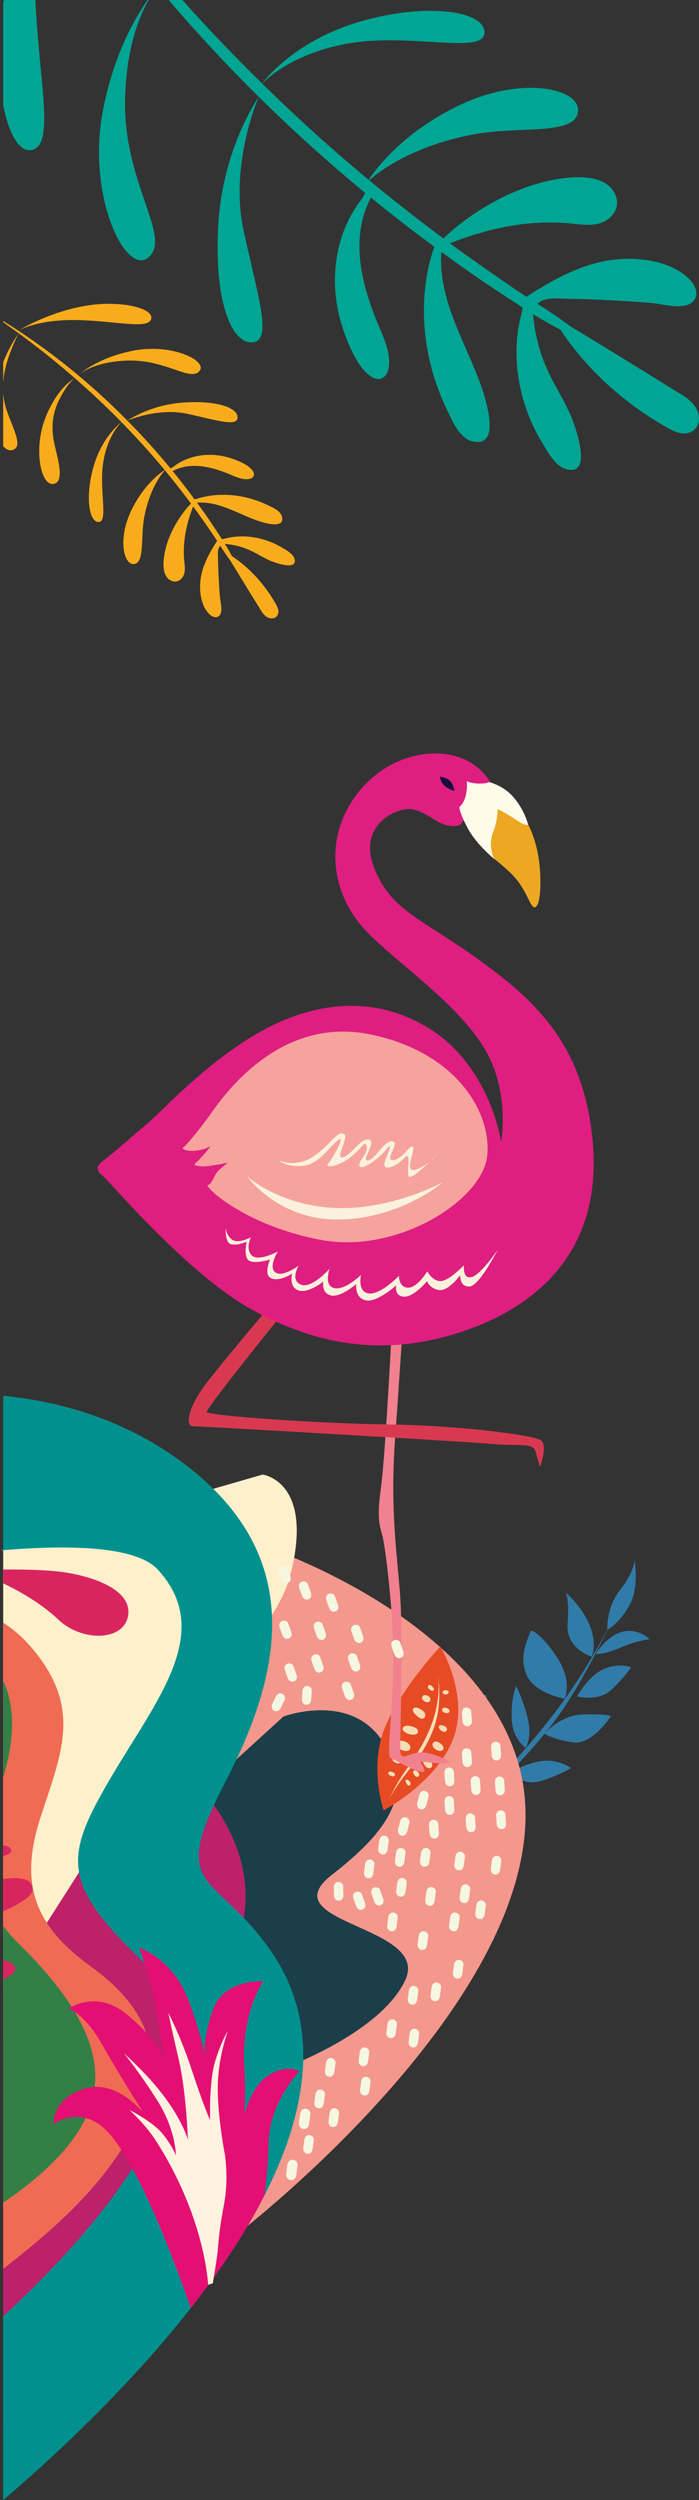 <?xml version="1.0" encoding="UTF-8"?><svg id="Layer_2" xmlns="http://www.w3.org/2000/svg" viewBox="0 0 214.66 767.21"><rect x="0" y="0" width="214.66" height="767.21" fill="#333333" stroke="none"/><defs><style>.cls-1{fill:#00a594;}.cls-1,.cls-2,.cls-3,.cls-4,.cls-5,.cls-6,.cls-7,.cls-8,.cls-9,.cls-10,.cls-11,.cls-12,.cls-13,.cls-14,.cls-15,.cls-16,.cls-17,.cls-18,.cls-19,.cls-20,.cls-21,.cls-22,.cls-23,.cls-24{stroke-width:0px;}.cls-2{fill:#f4988d;}.cls-3{fill:#e40f73;}.cls-4{fill:#eda823;}.cls-5{fill:#d82560;}.cls-6{fill:#fff3e0;}.cls-7{fill:#317ba9;}.cls-8{fill:#fff0cc;}.cls-9{fill:#f8ddb4;}.cls-10{fill:#f6a39d;}.cls-11{fill:#150e3f;}.cls-12{fill:#fbf2dd;}.cls-13{fill:#328046;}.cls-14{fill:#fffbea;}.cls-15{fill:#f1818e;}.cls-16{fill:#f5f7e1;}.cls-17{fill:#f9ac1b;}.cls-18{fill:#d83951;}.cls-19{fill:#f06b54;}.cls-20{fill:#1b3e4a;}.cls-21{fill:#e74b24;}.cls-22{fill:#de1e80;}.cls-23{fill:#00918e;}.cls-24{fill:#bc2169;}</style></defs><g id="Layer_1-2"><path class="cls-1" d="m214.33,126.45c-1.24-3.61-5.4-5.53-8.39-7.41-10.15-6.35-20.36-12.59-30.59-18.79-.05-.04-.1-.06-.16-.08-3.24-2.47-6.69-4.72-10.14-6.94,2.06-2.04,5.61-1.64,8.33-1.58,2.95.07,5.9.15,8.85.26,5.9.23,11.79.58,17.68,1.04,3.35.27,10.25,2.43,12.98-.5,1.85-1.98.69-4.73-.89-6.44-5.24-5.67-14.78-7.06-22.04-6.47-10.32.83-19.74,5.96-28.27,11.53-1.69-1.09-3.36-2.19-5-3.32-6.23-4.31-12.46-8.61-18.55-13.1.07,0,.13-.03.2-.06,11.76-4.56,23.54-7.12,36.23-6.07,4,.32,8.48,1.32,12.03-1.16,2.46-1.71,3.63-4.61,2.43-7.48-3.48-8.3-18.13-5.26-24.46-3.38-9.62,2.85-20.07,8.87-27.52,15.88-.13.09-.23.19-.31.3-.18.18-.36.35-.54.53-7.75-5.77-15.37-11.72-22.81-17.88-.05-.04-.11-.09-.16-.13-3.74-3.1-7.45-6.25-11.1-9.46-7.4-6.5-14.61-13.2-21.63-20.09,0,0-.02-.02-.03-.04-8.44-8.27-16.6-16.81-24.48-25.61h-4.18c8.78,10.29,18.02,20.21,27.65,29.71h0s.01.02.02.02c10.45,10.32,21.37,20.16,32.68,29.48-.34.57-.66,1.16-.96,1.75-5.66,7.12-8.36,16.07-8.34,25.24.02,5.29.96,10.51,2.73,15.49,1.57,4.39,4.31,11.33,8.51,13.95,2.52,1.57,4.66.25,5.21-2.52.98-4.99-1.99-10.49-3.77-14.94-4.81-12.03-7.92-25.61-1.63-37.54,5.71,4.65,11.5,9.18,17.39,13.55.69.52,1.39,1.03,2.09,1.54-3.69,10.42-4.03,22.33-1.84,33.11,1.13,5.55,2.93,10.99,5.35,16.11,1.56,3.3,3.92,9.36,7.98,10.43,10.38,2.73,3.07-16.64,1.83-19.78-4.91-12.43-12.12-24.53-11.18-38.29,5.69,4.15,11.46,8.22,17.35,12.07,2.51,1.64,5.05,3.32,7.62,4.98-.1.44-.16.89-.19,1.34-2.5,8.73-2.13,18.2.37,26.88,1.27,4.42,3.07,8.69,5.43,12.64,1.56,2.59,4.12,7.5,7.23,8.57,9.41,3.25,3.08-13.62,1.89-16.36-2.11-4.86-5.05-9.31-7.23-14.15-2.42-5.36-3.78-11.06-4.32-16.9,2.75,1.7,5.54,3.33,8.39,4.77,5.1,7.67,11.36,14.46,18.5,20.29,3.95,3.24,8.15,6.17,12.54,8.77,2.61,1.54,6.2,3.9,9.28,2.24,2.17-1.17,2.71-3.75,1.94-6Z"/><path class="cls-1" d="m112.79,55.91s7.85-13.76,28.01-23.49c20.16-9.73,38.58-4.96,36.59,2.48-1.79,6.74-18.63,3.65-32.82,6.5-22.18,4.45-31.78,14.51-31.78,14.51Z"/><path class="cls-1" d="m79.53,29.62s-11.15,15.7-12.5,39.42c-1.35,23.72,4.17,36.4,10.42,36.03,6.25-.37,2.01-13.21-2.58-33.99-4.58-20.78,4.65-41.46,4.65-41.46Z"/><path class="cls-1" d="m80.17,26.01s9.36-13.33,30.57-19.43c21.21-6.09,38.54-2.97,38.04,3.61-.51,6.58-22.57-.11-41.52,3.1-18.95,3.21-27.08,12.71-27.08,12.71Z"/><path class="cls-1" d="m45.43,79.12c-6.96,5.37-18.61-18.77-13.96-44.43,3.14-17.33,9.84-28.97,13.86-34.69h.33c-2.84,4.91-6.8,14.46-7.24,30.02-.75,26.17,14.8,43.09,7.01,49.1Z"/><path class="cls-1" d="m9.73,46.03c-3.81.8-7.02-4.96-8.75-13.78V1.05c.05-.35.12-.7.18-1.05h9.7c1.21,25.63,6.05,44.53-1.13,46.03Z"/><path class="cls-17" d="m90.34,171.22c-.48-1.39-2.69-2.54-3.85-3.24-1.77-1.06-3.69-1.87-5.67-2.44-3.9-1.13-8.15-1.29-12.07-.17-.2.02-.41.04-.6.09-.75-1.16-1.5-2.3-2.24-3.42-1.73-2.65-3.55-5.24-5.42-7.79,6.18-.43,11.61,2.81,17.19,5.02,1.41.55,10.11,3.84,8.88-.82-.48-1.83-3.2-2.88-4.68-3.59-2.3-1.08-4.74-1.89-7.23-2.4-4.84-.98-10.19-.83-14.87.83-.23-.31-.45-.63-.69-.94-1.96-2.64-3.99-5.25-6.08-7.8,5.35-2.83,11.45-1.43,16.85.73,2,.8,4.47,2.13,6.71,1.69,1.24-.25,1.83-1.21,1.13-2.34-1.18-1.89-4.29-3.12-6.26-3.82-2.24-.8-4.58-1.22-6.96-1.23-4.11-.01-8.13,1.21-11.33,3.75-.26.13-.53.27-.78.43-4.18-5.08-8.6-9.98-13.24-14.67,0,0,.01-.01-.01-.01-4.81-4.88-9.86-9.53-15.12-13.93h0c-7.29-6.09-14.97-11.66-23.01-16.64v.38c5.26,3.68,10.41,7.52,15.39,11.59,2.23,1.83,4.44,3.69,6.61,5.58h0c4.95,4.31,9.73,8.8,14.31,13.48.01,0,.01.01.01.01,3.09,3.15,6.1,6.39,9.02,9.71,1.44,1.64,2.85,3.3,4.25,4.98.02.03.04.05.06.08,2.76,3.34,5.43,6.75,8.02,10.23-.08.08-.16.16-.23.24-.06.04-.1.08-.14.14-3.15,3.34-5.85,8.04-7.13,12.35-.84,2.85-2.21,9.42,1.52,10.98,1.29.55,2.59.02,3.36-1.09,1.11-1.59.66-3.6.51-5.4-.46-5.69.69-10.98,2.73-16.26.02-.03.02-.06.03-.09,2.02,2.74,3.95,5.53,5.88,8.33.51.73,1,1.48,1.49,2.24-2.5,3.83-4.81,8.06-5.18,12.69-.26,3.26.36,7.54,2.91,9.9.77.71,2,1.23,2.89.4,1.31-1.23.34-4.33.23-5.83-.21-2.64-.37-5.29-.47-7.94-.05-1.32-.09-2.65-.12-3.97-.03-1.22-.21-2.82.71-3.74,1,1.55,2.01,3.1,3.11,4.55.01.03.02.05.04.08,2.79,4.59,5.59,9.17,8.44,13.72.84,1.35,1.7,3.22,3.32,3.77,1.01.35,2.17.11,2.69-.87.75-1.38-.31-2.99-1-4.16-1.17-1.97-2.48-3.86-3.93-5.63-2.62-3.21-5.67-6.02-9.12-8.31-.64-1.28-1.37-2.53-2.14-3.76,2.62.24,5.18.85,7.59,1.93,2.17.98,4.17,2.3,6.35,3.25,1.23.53,8.8,3.37,7.35-.85Z"/><path class="cls-17" d="m50.89,144.04s-6.18,3.52-10.55,12.57c-4.37,9.05-2.23,17.32,1.11,16.43,3.03-.81,1.64-8.36,2.92-14.73,2-9.95,6.51-14.27,6.51-14.27Z"/><path class="cls-17" d="m39.08,129.11s7.05-5,17.69-5.61c10.65-.61,16.34,1.87,16.18,4.68-.17,2.8-5.93.9-15.26-1.16-9.33-2.06-18.61,2.09-18.61,2.09Z"/><path class="cls-17" d="m37.47,129.4s-5.99,4.2-8.72,13.72-1.33,17.3,1.62,17.07c2.96-.23-.05-10.13,1.39-18.64,1.44-8.51,5.71-12.16,5.71-12.16Z"/><path class="cls-17" d="m23.93,115.21s5.91-5.59,17.43-7.68c11.52-2.09,22.35,3.14,19.94,6.27-2.7,3.5-10.29-3.48-22.04-3.15-11.02.31-15.33,4.55-15.33,4.55Z"/><path class="cls-17" d="m23.04,116.03s-5.14,2.39-9,11.94c-3.86,9.55-1.58,20.93,2.24,20.55,3.82-.38,1.35-8.06.49-11.96-.86-3.9-1.25-8.74,1.52-14.11,2.77-5.37,4.74-6.42,4.74-6.42Z"/><path class="cls-17" d="m5.79,101.38s9.32-5.85,21.37-7.68c9.84-1.5,19.98.8,19.29,4.08-.69,3.28-9.46.97-21.27.48-13.23-.55-19.39,3.13-19.39,3.13Z"/><path class="cls-17" d="m2.16,126.24c2.01,5.68,4.91,10.69,1.84,11.81-1.03.38-2.08-.05-3.02-1.11v-16.52c.11,1.92.48,3.87,1.18,5.82Z"/><path class="cls-17" d="m2.51,109.95c-.79,2.38-1.37,4.93-1.53,7.57v-6.35c2.1-5.28,4.44-8.41,4.75-8.8-.2.34-1.69,3-3.22,7.58Z"/><path class="cls-7" d="m193.78,511.63s-1.53,2.65-5.8,6.73c-4.27,4.08-10.76,2.22-10.76,2.22,0,0,3.15-5.85,7.73-8.17,4.58-2.32,8.83-.78,8.83-.78Z"/><path class="cls-7" d="m152.1,548.54s12.96-12.57,20.53-23.63c7.57-11.06,14.6-26.21,14.6-26.21,0,0-6.62,13.55-17.09,27.17-10.47,13.62-19.32,22.03-19.32,22.03l1.28.65Z"/><path class="cls-7" d="m186.5,500.14s3.38-1.52,6.68-7.29c3.31-5.77,1.64-14.04,1.64-14.04,0,0,0,3.61-4.36,9.06-4.35,5.45-3.96,12.27-3.96,12.27Z"/><path class="cls-7" d="m181.74,508.39s1.7-3.77-.62-9.55c-2.31-5.79-7.36-10.13-7.36-10.13,0,0,1.12,2.17.54,9.72-.58,7.54,7.44,9.97,7.44,9.97Z"/><path class="cls-7" d="m182.95,507.59s2.73.17,7.63-1.99c4.9-2.16,8.92-2.55,8.92-2.55,0,0-3.6-3.62-8.5-2.27-4.9,1.35-8.04,6.8-8.04,6.8Z"/><path class="cls-7" d="m173.44,521.3s2.1-4.57-1.34-10.92c-3.44-6.35-8.88-11.1-9.21-9.66-.32,1.44-3.71,6.97-1.32,13,2.39,6.03,11.86,7.58,11.86,7.58Z"/><path class="cls-7" d="m167.23,532.04s3.05,1.93,8.9,2.67,11.5-8.08,11.5-8.08c0,0-1.44-.73-8.59-.5-7.15.22-11.82,5.91-11.82,5.91Z"/><path class="cls-7" d="m161.44,536.36s2.02-3.21.66-8.91c-1.35-5.7-3.59-10.04-3.59-10.04,0,0-1.61,3.61-1.39,9.95.22,6.34,4.31,9,4.31,9Z"/><path class="cls-7" d="m156.61,543.97s3.68,3.86,8.42,2.83c4.74-1.03,10.37-4.23,10.37-4.23,0,0-3.85-2.74-8.74-2.19-4.9.55-10.04,3.59-10.04,3.59Z"/><path class="cls-7" d="m153.87,544.61s4.75-5.05,2.11-10.59c-2.64-5.55-5.04-6.35-5.92-9.41-.88-3.05-.39-4.82-1.19-4.42-.8.4-3.63,6.01-2.6,13.16,1.03,7.15,7.6,11.26,7.6,11.26Z"/><path class="cls-2" d="m73.41,685.15s103.13-79.2,86.08-142.94c-12.69-47.42-81.91-69-81.91-69,0,0,12.52,36.69-6.4,61.2-18.92,24.51-45.2,39.83-45.2,39.83,0,0,56.91,53.44,53.89,69.74-3.07,16.57-6.47,41.17-6.47,41.17Z"/><path class="cls-20" d="m84.49,635.73s31.84-10.92,39.92-27.97c8.08-17.05-41.99-17.32-22.38-32.5,19.61-15.19,25.15-27.17,15-41.56-10.15-14.39-30-6.93-30-6.93l-45.92,41.83,24.46,67.4,18.92-.27Z"/><path class="cls-8" d="m89.35,482.61c-1.14,4.62-3.2,8.89-5.85,12.98-8.87,13.78-24.33,25.58-33.54,42.2-4.71,8.48-7.8,18.23-7.55,30.13.17,8.26-2.94,16.42-8.07,24.23-2.28,3.48-4.97,6.89-7.95,10.2-2.51,2.81-5.23,5.54-8.09,8.18-5.44,5.03-11.37,9.75-17.32,14.05v-148.87c-.32.02-.65.05-.98.08l.98-.28,64.51-18.62,15.17-4.38s15.65,2,8.69,30.1Z"/><path class="cls-24" d="m74.87,588.56c-.16.99-.35,1.99-.59,3-7.61,32.51-28.15,20.25-12.92,66.07,15.23,45.83-6.93,55.68-24.46,67.67-10.87,7.43-25.99,14.76-35.92,19.26v-133.49l7.55-11.82,5.85-9.18,9.9-15.51,24.16-37.88s.56.37,1.52,1.11c2.99,2.24,9.88,7.9,15.74,16.15,6.3,8.88,11.41,20.75,9.17,34.62Z"/><path class="cls-19" d="m42.38,650.4c-9.26,19.76-26.52,34.16-40.1,44.86-.44.35-.87.69-1.3,1.02v-198.33c2.9,1.91,5.56,4.12,7.82,6.66,17.11,19.21,9.97,33.34,3.53,53.46-4.21,13.16-3.65,23.17,2.05,32,2.77,4.3,6.76,8.32,12.01,12.28.46.34.92.69,1.4,1.03,17.19,12.41,23.86,27.27,14.59,47.02Z"/><path class="cls-23" d="m81.23,673.69c-4.37,8.57-9.71,17.06-15.59,25.24-.51.72-1.03,1.43-1.55,2.14-1.79,2.45-3.63,4.87-5.51,7.25-19.77,25.19-43.41,46.8-57.6,58.89v-56.4c12.52-11.52,28.49-27.89,39.69-45.34,2.2-3.41,4.21-6.87,5.98-10.34.4-.8.8-1.6,1.18-2.41.81-1.7,1.55-3.4,2.22-5.1.43-1.06.82-2.11,1.18-3.17,1.75-5.06,2.84-10.09,3.08-14.98.12-2.29.05-4.55-.23-6.77-.88-7.2-3.9-14.04-9.7-20.19-.47-.5-.94-.98-1.43-1.45-3.34-3.24-6.2-6.18-8.61-8.91-5.93-6.73-9.12-12.18-10.06-17.59-1.45-8.26,2.35-16.43,9.68-28.91,14.07-23.98,32.07-44.76,14.54-63.94-6.38-6.98-25.62-7.79-47.52-6-.32.02-.65.05-.98.08l.98-.28v-47.17c15.65,1.49,36.99,6.55,56.28,21.39,3.04,2.34,5.78,4.73,8.23,7.16,12.1,11.97,17.39,25.04,18.01,38.7.77,16.47-5.23,33.8-14.24,51.13-1.37,2.64-2.56,5.04-3.56,7.22-9.95,21.58-2.6,22.36,9.17,34.62,2.65,2.76,5.51,6.09,8.46,10.37,15.46,22.45,11,49.05-2.1,74.76Z"/><path class="cls-5" d="m39.39,495.44c-.92,8.21-14.08,8.64-21.53,1.54-5.02-4.79-11.93-8.75-16.88-11.07v-4.25c4.75-.05,10.92.02,16.01.51,9.79.93,23.32,5.07,22.4,13.27Z"/><path class="cls-13" d="m.98,545.5v-29.58c.56,1.06,1.02,2.17,1.36,3.35,2.65,9.19,1.05,17.84-1.36,26.23Z"/><path class="cls-13" d="m19.87,659.67c-5.35,6.27-12.19,11.76-18.89,16.27v-84.89c1.29,1.73,2.81,3.47,4.59,5.22,1.02,1,2,1.99,2.96,2.98,3.79,3.91,7.04,7.66,9.77,11.28,14.42,19.07,14.25,34.28,1.57,49.14Z"/><path class="cls-5" d="m10,579.72c.11,2.13-3.88,4.55-9.02,6.81v-9.93c5.18-.62,8.84-.26,9.02,3.12Z"/><path class="cls-5" d="m.98,607.34v-5.76c1.38.15,2.53.62,3.41,1.72,1.11,1.38-.52,2.83-3.41,4.04Z"/><path class="cls-5" d="m.98,569.66v-3.37c1.07.12,1.82.42,2.16.91.76,1.11-.13,1.77-2.16,2.46Z"/><path class="cls-3" d="m91.95,635.63s-9.21,9.5-9.47,21.95c-.11,5.33-.58,10.81-1.25,16.11-4.37,8.58-9.71,17.06-15.59,25.25-.18,1.06-.3,1.76-.3,1.76l-1.25.38c-1.8,2.44-3.63,4.86-5.51,7.24-2.06-5.99-9.77-27.9-17.91-42.84-2.43-4.46-4.9-8.31-7.27-10.91-8.36-9.21-17.01-2.69-17.01-2.69,0,0-.51-7.71,9.43-10.89,9.59-3.07,17.69,6.76,18.25,7.45-.45-.71-7.8-12.27-12.85-21.26-5.22-9.28-10.2-10.77-10.2-10.77,0,0,8.34-5.92,17.61,1.5,9.27,7.42,11.61,13.69,11.61,13.69,0,0-.38-3.23-1.95-13.4-.91-5.83-2.61-11.71-3.91-15.68-.96-2.96-1.7-4.86-1.7-4.86,0,0,10.2,3.33,15.01,15.7,3.08,7.94,4.55,14.01,5.17,17.24-.16-2.64.14-7.33,2.64-14.07,3.46-9.35,15.35-8.49,15.35-8.49,0,0-6.94,9.63-5.82,26.69.4,6.07.27,10.72-.07,14.21,1.35-4.45,3.57-9.41,7.08-11.78,6.07-4.1,9.92-1.5,9.92-1.5Z"/><path class="cls-6" d="m68.97,660.54s1.38,7.8-.18,15.94c-1.18,6.12-1.69,10.92-1.85,13.41-.12,1.77-.87,6.46-1.3,9.05-.18,1.06-.3,1.76-.3,1.76l-1.25.38-.18.06s-.79-20.58-16.26-44.55c-.31-.49-.66-.97-1.01-1.45-2.86-3.93-6.62-7.4-6.88-7.64.34.17,4.76,2.42,8.07,5.23.83.7,1.59,1.44,2.19,2.2,3.11,3.88,4.01,6.59,4.01,6.59,0,0,0-6.25-3.98-13.9-.48-.94-1.03-1.9-1.64-2.87-5.44-8.62-10.03-14.26-10.32-14.6.22.19,7.46,6.55,12.82,13.87.1.15.21.29.31.44,5.17,7.21,6.49,12.18,6.49,12.18,0,0-.49-14.73-2.88-24.89-.19-.8-.36-1.55-.53-2.27-1.97-8.47-2.59-11.75-2.59-11.75,0,0,.96,1.83,2.36,4.98,1.39,3.13,3.21,7.58,4.92,12.81,3.44,10.52,5.54,15.15,5.54,15.15,0,0-.4-11.87,1.56-18.18,1.83-5.91,3.62-8.82,3.84-9.15-.21.6-2.97,8.4-3.06,17.01-.08,8.96,2.08,20.2,2.08,20.2Z"/><path class="cls-21" d="m117.81,555.57s-4.74-13.88.67-26.12c5.41-12.24,16.75-24.19,16.75-24.19,0,0,9.02,14.89,3.95,28.31-5.07,13.43-21.37,22-21.37,22Z"/><path class="cls-9" d="m119.3,552.4s2.17-4.2,6.46-9.44c4.29-5.24,7.84-11.35,8.8-18.04.83-5.8-.06-11.05-.06-11.05,0,0,1.09,6.46-1.67,14.46-2.76,8-7.62,13.77-9.68,17.09-2.06,3.32-3.84,6.98-3.84,6.98Z"/><path class="cls-9" d="m133.25,518.36c.03.28-.17.48-.44.5-.36.02-.67-.19-.91-.48-.36-.18-.62-.52-.45-.95.28-.69,1.02-.18,1.34.16.19.2.43.48.46.76Z"/><path class="cls-9" d="m131.68,522.29c-.48.24-1.01.03-1.42-.26-.36-.26-.83-.75-.61-1.18,0-.11.03-.22.1-.33.26-.42.84-.34,1.24-.24.48.12.95.36,1.12.85.16.45,0,.94-.44,1.16Z"/><path class="cls-9" d="m130.51,526.69c0,.22-.11.44-.43.62-.69.4-1.45-.23-1.95-.66-.5-.43-1.34-1.13-1.34-1.86,0-.77.8-.91,1.39-.71.77.26,1.74.82,2.21,1.51.22.32.28.76.12,1.09Z"/><path class="cls-9" d="m128.37,531.26c.06.98-1.12,1.12-1.83,1.03,0,0-.01,0-.02,0-.59-.01-1.2-.19-1.68-.43-.62-.31-1.65-1.05-.97-1.82.54-.61,1.69-.47,2.38-.31.73.16,2.07.63,2.12,1.53Z"/><path class="cls-9" d="m125.94,536.66c-.44.99-1.79.75-2.56.38-.19-.09-.46-.25-.73-.44-.26-.17-.5-.37-.66-.61-.28-.35-.39-.75-.08-1.12.47-.93,1.81-.74,2.6-.38.76.34,1.85,1.2,1.42,2.17Z"/><path class="cls-9" d="m123.26,540.27s0,.01,0,.02c.01.29-.15.57-.41.73-.41.25-.87.15-1.28-.04-.4-.19-.87-.41-1.01-.87-.15-.49.18-.91.64-1.04.7-.2,2.28.21,2.06,1.2Z"/><path class="cls-9" d="m126.1,547.4c0,.38-.35.66-.71.51-.03-.01-.05-.03-.08-.04-.24-.12-.42-.41-.54-.63-.14-.26-.39-.73-.13-.99.27-.28.69-.02.93.18.27.23.53.61.54.98Z"/><path class="cls-9" d="m121.29,544.64c0,.09-.03.19-.12.28-.48.5-1.88-.08-1.94-.75-.04-.43.41-.54.74-.51.41.03.82.21,1.13.49.14.13.22.32.19.48Z"/><path class="cls-9" d="m128.73,544.5c.07.39-.18.73-.57.77-.41.04-.73-.27-.93-.6-.01-.02-.03-.04-.04-.07,0,0-.02-.02-.02-.03-.24-.3-.47-.72-.18-1.08.56-.69,1.64.42,1.75.99Z"/><path class="cls-9" d="m132.75,541.47c.07.59-.31,1.17-.94,1.16-.64,0-1.2-.58-1.51-1.1-.03-.05-.06-.11-.09-.17-.29-.47-.54-1.14-.14-1.61.97-1.13,2.56.77,2.67,1.72Z"/><path class="cls-9" d="m135.67,537.21c-.2.1-.43.11-.67.07-.03,0-.05,0-.08,0-.71-.05-1.54-.63-1.9-1.23-.39-.64-.13-1.52.68-1.62,1.09-.14,3.66,1.94,1.96,2.78Z"/><path class="cls-9" d="m136.4,531.45c-.56-.02-1.09-.41-1.39-.86,0,0,0,0,0,0-.13-.14-.22-.3-.26-.46-.05-.26.07-.52.3-.64.25-.13.55-.08.8-.02.52.12,1.21.4,1.39.95.19.58-.27,1.07-.85,1.04Z"/><path class="cls-9" d="m138.03,525.22c-.12.44-.58.58-.98.5-.09,0-.17-.02-.25-.05-.33-.09-.8-.32-.97-.64-.19-.36-.02-.78.36-.92.4-.14.9,0,1.26.18.35.17.68.49.57.92Z"/><path class="cls-9" d="m137.37,519.86c-.18.13-.43.16-.65.12-.37-.06-.86-.24-.76-.71.15-.72,1.64-.84,1.8-.06.06.3-.13.54-.39.66Z"/><path class="cls-15" d="m120.23,409.44s-1.9,37.47-3.26,47.25c-1.36,9.78-.27,11.68.54,14.93.81,3.26,3.53,23.9,3.26,39.92-.27,16.02-2.17,27.43-.81,27.97,1.36.54,11.13,6.25,10.32,3.53-.81-2.72-2.72-2.72,1.63-2.17,4.34.54,6.52,0,6.52,0,0,0-3.26-2.17-7.6-2.99-4.34-.81-7.6,2.99-7.87-.27-.27-3.26,1.09-35.57-.27-50.51-1.36-14.93-2.72-26.88-1.36-45.62,1.36-18.74,2.17-32.04,2.17-32.04h-3.26Z"/><path class="cls-18" d="m83.84,399.66s-12.22,14.39-19.55,23.62c-7.33,9.23-7.06,14.39-5.16,14.39s82.82,4.62,91.78,5.43c8.96.81,12.76-.54,13.58,2.44.81,2.99,1.36,4.62,1.36,4.62,0,0,2.44-6.52.27-8.15-2.17-1.63-25.52-4.62-47.25-4.89-21.72-.27-55.12-2.72-55.39-3.8-.27-1.09,22.81-29.6,22.81-29.6l-2.44-4.07Z"/><path class="cls-22" d="m153.08,248.41s.06-9.4-8.87-14.57c-9.05-5.25-24.8-2.94-34.58,9.82-9.78,12.76-8.33,29.1,1.49,40.59,8.79,10.29,31.76,24.48,39.41,40.82,5.77,12.31,3.35,25.3,3.35,25.3,0,0-3.26-22.94-21.86-34.62-18.6-11.68-39.16-7.9-57.16,3.94-14.75,9.7-24.74,20.93-29.33,24.85-6.65,5.68-10.86,9.37-13.71,11.54-2.85,2.17-2.17,3.12.14,5.16,2.31,2.04,25.89,29.91,45.26,40.59,19.37,10.68,40.91,15.21,66.07,6.34,25.16-8.87,41.45-27.33,38.74-57.75-2.72-30.41-18.28-43.81-35.3-56.12-17.02-12.31-26.61-14.66-31.86-28.06-5.22-13.32,7.6-19.19,12.49-17.74,4.89,1.45,6.75,4.38,10.74,4.92,3.98.54,3.97-1.48,3.97-1.48l11-3.53Z"/><path class="cls-10" d="m56.05,352.41s3.08-2.72,9.23-11.4c6.15-8.69,22.81-28.96,48.7-23.53,25.89,5.43,36.93,23.53,35.66,37.11-1.27,13.58-27.52,30.41-51.23,25.89-23.71-4.53-36.02-16.65-34.58-16.84,1.45-.18,1.69-3.14,3.7-4.84,2.01-1.7,2.43-2.01,2.43-2.01,0,0-5.73,1.29-8.05,1.14-2.32-.15-2.22-.62-2.22-.62,0,0,1.5-1.39,2.99-3.1,1.5-1.7,1.96-2.53,1.96-2.53,0,0-1.5,1.14-4.59,1.45-3.1.31-4-.71-4-.71Z"/><path class="cls-12" d="m152.95,383.37s-5.29,7.87-8.15,8.55c-2.85.68-2.31-3.67-2.31-3.67,0,0-4.62,4.89-7.2,4.89s-4.07-2.99-4.07-2.99c0,0-3.12,5.16-5.97,5.02-2.85-.14-2.72-3.67-2.72-3.67,0,0-5.57,5.84-9.23,5.43-3.67-.41-2.44-5.7-2.44-5.7,0,0-4.75,4.75-8.15,4.07-3.39-.68-1.49-5.97-1.49-5.97,0,0-5.43,6.25-8.82,4.89-3.39-1.36-.68-5.84-.68-5.84,0,0-5.02,3.8-7.2,2.04-2.17-1.76.81-6.38.81-6.38,0,0-5.97,3.26-8.01,1.22-2.04-2.04-.27-5.57-.27-5.57,0,0-3.94,2.17-5.84.68-1.9-1.49-1.9-3.67-1.9-3.67,0,0-.35,4.78,1.77,5.16,2.12.38,4.66-.8,4.66-.8,0,0-1.08,4.8.8,5.84,1.88,1.04,6.4-.38,6.4-.38,0,0-2.17,4.75.42,5.79,2.59,1.04,6.36-1.46,6.36-1.46,0,0-1.13,4.05,1.88,5.13,3.01,1.08,7.67-2.68,7.67-2.68,0,0-.66,3.48,2.31,4.24,2.97.75,7.81-3.48,7.81-3.48,0,0-.52,4.24,2.92,4.99,3.44.75,9.37-4.61,9.37-4.61,0,0-.75,3.25,2.31,3.48,3.06.24,7.16-4.75,7.16-4.75,0,0,.85,2.35,3.72,2.73,2.87.38,6.45-4.57,6.45-4.57,0,0-.24,3.58,2.82,3.48,3.06-.09,8.8-11.45,8.8-11.45Z"/><path class="cls-11" d="m139.57,242.66s-.43-2.36-1.66-3.27c-1.23-.91-2.84-1.07-2.84-1.07,0,0,.21,2.03,1.87,3.16,1.66,1.12,2.62,1.18,2.62,1.18Z"/><path class="cls-12" d="m134.71,353.69s-8.56,9.11-9.22,7.22c-.67-1.89,1.11-8.22-1.44-5.44-2.56,2.78-7.33,4.44-5.67.44,1.67-4,2-5.44-.11-2.78-2.11,2.67-7.44,6.22-7.89,4.67-.44-1.56,2.78-3.78,2.22-6-.56-2.22-1.33.56-5.11,3.44-3.78,2.89-8.11,3.33-6.67,1.78,1.44-1.56,6-9.89,2.56-6.78-3.44,3.11-5.78,7.22-10.78,7.56-5,.33-7-1.78-7-1.78,0,0,5,2.56,10.44-1,5.44-3.56,7.33-7.89,9.44-7.11,2.11.78-2.89,7.78-.22,7.22,2.67-.56,5.33-5.89,8-5.44,2.67.44-2.56,6.56-.33,6.44,2.22-.11,5-6.22,7.56-5.89,2.56.33-2.67,5.89.22,5.78,2.89-.11,5.44-5.33,6.11-4,.67,1.33-3,8.11.89,6.89,3.89-1.22,7-5.22,7-5.22Z"/><path class="cls-12" d="m136.05,362.8s-16.22,8.78-33.44,7.89c-17.22-.89-26.78-9.78-26.78-9.78,0,0,9.56,13.67,28.44,13.33,18.89-.33,31.78-11.44,31.78-11.44Z"/><path class="cls-4" d="m162.19,253.04s3.18,5.44,3.68,14.65c.49,9.21-1.11,11.89-2.38,10.34-1.28-1.55-2.55-6.24-6.79-10.22-3.26-3.06-4.94-4.23-4.94-4.23l-.61-.94s-1.74-5.45-1.09-10.25c.65-4.8,2.57-7.2,2.57-7.2,0,0,4.01.22,5.99,2.83,1.99,2.61,3.57,5.01,3.57,5.01Z"/><path class="cls-14" d="m150.3,240.03s-.94.5-3.42.43c-2.48-.07-3.52-.75-3.52-.75,0,0,.28,2.31-.43,4.8-.72,2.5-1.89,3.15-1.89,3.15,0,0,.1,1.92,2.65,6.6,2.75,5.03,8.05,9.31,8.05,9.31,0,0-1.99-3.86-.35-8.09,1.59-4.11,1.41-7.21,1.41-7.21,0,0,2.54,1.17,5.73,3.34,3.19,2.17,3.64,1.41,3.64,1.41,0,0-1.07-4.67-4.87-8.8-2.92-3.18-7.03-4.21-7.03-4.21Z"/><path class="cls-16" d="m109.92,512.77c-.89.48-1.78-.08-2.09-.94-.29-.8-.57-1.6-.86-2.4-.26-.74-.1-1.56.66-1.94.64-.32,1.67-.08,1.94.66.3.84.6,1.67.9,2.51.28.78.31,1.65-.54,2.11Z"/><path class="cls-16" d="m123.23,508.66c-.89.48-1.78-.08-2.09-.94-.29-.8-.57-1.6-.86-2.4-.26-.74-.1-1.56.66-1.94.64-.32,1.67-.08,1.94.66.3.84.6,1.67.9,2.51.28.78.31,1.65-.54,2.11Z"/><path class="cls-16" d="m108.03,521.5c-.89.48-1.78-.08-2.09-.94-.29-.8-.57-1.6-.86-2.4-.26-.74-.1-1.56.66-1.94.64-.32,1.67-.08,1.94.66.3.84.6,1.67.9,2.51.28.78.31,1.65-.54,2.11Z"/><path class="cls-16" d="m123.46,563.33c-1-.1-1.43-1.06-1.21-1.95.2-.82.42-1.65.63-2.47.19-.76.79-1.35,1.63-1.24.7.1,1.43.87,1.24,1.63-.22.86-.44,1.72-.66,2.58-.2.81-.67,1.54-1.63,1.44Z"/><path class="cls-16" d="m113.22,576.38c-1.01.02-1.55-.88-1.44-1.79.1-.84.22-1.68.33-2.53.1-.77.62-1.44,1.47-1.43.71,0,1.53.69,1.43,1.47-.11.88-.23,1.76-.34,2.65-.11.82-.47,1.61-1.44,1.63Z"/><path class="cls-16" d="m122.74,572.86c-1.01.02-1.55-.88-1.44-1.79.1-.84.22-1.68.33-2.53.1-.77.62-1.44,1.47-1.43.71,0,1.53.69,1.43,1.47-.11.88-.23,1.76-.34,2.65-.11.82-.47,1.61-1.44,1.63Z"/><path class="cls-16" d="m132.05,584.85c-1.01.02-1.55-.88-1.44-1.79.1-.84.22-1.68.33-2.53.1-.77.62-1.44,1.47-1.43.71,0,1.53.69,1.43,1.47-.11.88-.23,1.76-.34,2.65-.11.82-.47,1.61-1.44,1.63Z"/><path class="cls-16" d="m120.35,592.67c-1.01.02-1.55-.88-1.44-1.79.1-.84.22-1.68.33-2.53.1-.77.62-1.44,1.47-1.43.71,0,1.53.69,1.43,1.47-.11.88-.23,1.76-.34,2.65-.11.82-.47,1.61-1.44,1.63Z"/><path class="cls-16" d="m129.7,598.42c-1.01.02-1.55-.88-1.44-1.79.1-.84.22-1.68.33-2.53.1-.77.62-1.44,1.47-1.43.71,0,1.53.69,1.43,1.47-.11.88-.23,1.76-.34,2.65-.11.82-.47,1.61-1.44,1.63Z"/><path class="cls-16" d="m139.37,592.67c-1.01.02-1.55-.88-1.44-1.79.1-.84.22-1.68.33-2.53.1-.77.62-1.44,1.47-1.43.71,0,1.53.69,1.43,1.47-.11.88-.23,1.76-.34,2.65-.11.82-.47,1.61-1.44,1.63Z"/><path class="cls-16" d="m147.41,588.96c-1.01.02-1.55-.88-1.44-1.79.1-.84.22-1.68.33-2.53.1-.77.62-1.44,1.47-1.43.71,0,1.53.69,1.43,1.47-.11.88-.23,1.76-.34,2.65-.11.82-.47,1.61-1.44,1.63Z"/><path class="cls-16" d="m142.61,584.01c-1.01.02-1.55-.88-1.44-1.79.1-.84.22-1.68.33-2.53.1-.77.62-1.44,1.47-1.43.71,0,1.53.69,1.43,1.47-.11.88-.23,1.76-.34,2.65-.11.82-.47,1.61-1.44,1.63Z"/><path class="cls-16" d="m133.67,614.12c-1.01.02-1.55-.88-1.44-1.79.1-.84.22-1.68.33-2.53.1-.77.62-1.44,1.47-1.43.71,0,1.53.69,1.43,1.47-.11.88-.23,1.76-.34,2.65-.11.82-.47,1.61-1.44,1.63Z"/><path class="cls-16" d="m126.68,615.18c-1.01.02-1.55-.88-1.44-1.79.1-.84.22-1.68.33-2.53.1-.77.62-1.44,1.47-1.43.71,0,1.53.69,1.43,1.47-.11.88-.23,1.76-.34,2.65-.11.82-.47,1.61-1.44,1.63Z"/><path class="cls-16" d="m126.94,628.32c-1.01.02-1.55-.88-1.44-1.79.1-.84.22-1.68.33-2.53.1-.77.62-1.44,1.47-1.43.71,0,1.53.69,1.43,1.47-.11.88-.23,1.76-.34,2.65-.11.82-.47,1.61-1.44,1.63Z"/><path class="cls-16" d="m102.34,652.73c-1.01.02-1.55-.88-1.44-1.79.1-.84.22-1.68.33-2.53.1-.77.62-1.44,1.47-1.43.71,0,1.53.69,1.43,1.47-.11.88-.23,1.76-.34,2.65-.11.82-.47,1.61-1.44,1.63Z"/><path class="cls-16" d="m94.58,660.95c-1.01.02-1.55-.88-1.44-1.79.1-.84.22-1.68.33-2.53.1-.77.62-1.44,1.47-1.43.71,0,1.53.69,1.43,1.47-.11.88-.23,1.76-.34,2.65-.11.82-.47,1.61-1.44,1.63Z"/><path class="cls-16" d="m93.38,653.34c-1.1.02-1.68-.96-1.56-1.95.11-.92.24-1.83.36-2.75.11-.84.68-1.57,1.6-1.55.77.01,1.66.75,1.55,1.6-.12.96-.25,1.92-.37,2.88-.12.9-.52,1.75-1.57,1.77Z"/><path class="cls-16" d="m89.45,669.03c-1.1.02-1.68-.96-1.56-1.95.11-.92.24-1.83.36-2.75.11-.84.68-1.57,1.6-1.55.77.01,1.66.75,1.55,1.6-.12.96-.25,1.92-.37,2.88-.12.9-.52,1.75-1.57,1.77Z"/><path class="cls-16" d="m101.24,637.32c-1.01.02-1.55-.88-1.44-1.79.1-.84.22-1.68.33-2.53.1-.77.62-1.44,1.47-1.43.71,0,1.53.69,1.43,1.47-.11.88-.23,1.76-.34,2.65-.11.82-.47,1.61-1.44,1.63Z"/><path class="cls-16" d="m112.02,643.06c-1.01.02-1.55-.88-1.44-1.79.1-.84.22-1.68.33-2.53.1-.77.62-1.44,1.47-1.43.71,0,1.53.69,1.43,1.47-.11.88-.23,1.76-.34,2.65-.11.82-.47,1.61-1.44,1.63Z"/><path class="cls-16" d="m97.99,646.99c-1.01.02-1.55-.88-1.44-1.79.1-.84.22-1.68.33-2.53.1-.77.62-1.44,1.47-1.43.71,0,1.53.69,1.43,1.47-.11.88-.23,1.76-.34,2.65-.11.82-.47,1.61-1.44,1.63Z"/><path class="cls-16" d="m140.54,607.19c-1.01.02-1.55-.88-1.44-1.79.1-.84.22-1.68.33-2.53.1-.77.62-1.44,1.47-1.43.71,0,1.53.69,1.43,1.47-.11.88-.23,1.76-.34,2.65-.11.82-.47,1.61-1.44,1.63Z"/><path class="cls-16" d="m120.09,625.45c-1.01.02-1.55-.88-1.44-1.79.1-.84.22-1.68.33-2.53.1-.77.62-1.44,1.47-1.43.71,0,1.53.69,1.43,1.47-.11.88-.23,1.76-.34,2.65-.11.82-.47,1.61-1.44,1.63Z"/><path class="cls-16" d="m111.6,634.06c-1.01.02-1.55-.88-1.44-1.79.1-.84.22-1.68.33-2.53.1-.77.62-1.44,1.47-1.43.71,0,1.53.69,1.43,1.47-.11.88-.23,1.76-.34,2.65-.11.82-.47,1.61-1.44,1.63Z"/><path class="cls-16" d="m140.99,573.99c-1.01.02-1.55-.88-1.44-1.79.1-.84.22-1.68.33-2.53.1-.77.62-1.44,1.47-1.43.71,0,1.53.69,1.43,1.47-.11.88-.23,1.76-.34,2.65-.11.82-.47,1.61-1.44,1.63Z"/><path class="cls-16" d="m152.17,575.26c-1.01.02-1.55-.88-1.44-1.79.1-.84.22-1.68.33-2.53.1-.77.62-1.44,1.47-1.43.71,0,1.53.69,1.43,1.47-.11.88-.23,1.76-.34,2.65-.11.82-.47,1.61-1.44,1.63Z"/><path class="cls-16" d="m117.6,569.08c-1.01.02-1.55-.88-1.44-1.79.1-.84.22-1.68.33-2.53.1-.77.62-1.44,1.47-1.43.71,0,1.53.69,1.43,1.47-.11.88-.23,1.76-.34,2.65-.11.82-.47,1.61-1.44,1.63Z"/><path class="cls-16" d="m123.11,582.05c-1.01.02-1.55-.88-1.44-1.79.1-.84.22-1.68.33-2.53.1-.77.62-1.44,1.47-1.43.71,0,1.53.69,1.43,1.47-.11.88-.23,1.76-.34,2.65-.11.82-.47,1.61-1.44,1.63Z"/><path class="cls-16" d="m130.43,572.86c-1.01.02-1.55-.88-1.44-1.79.1-.84.22-1.68.33-2.53.1-.77.62-1.44,1.47-1.43.71,0,1.53.69,1.43,1.47-.11.88-.23,1.76-.34,2.65-.11.82-.47,1.61-1.44,1.63Z"/><path class="cls-16" d="m104.28,583.27c-.99.18-1.67-.62-1.7-1.54-.03-.85-.05-1.7-.07-2.55-.02-.78.39-1.52,1.22-1.64.7-.1,1.62.44,1.64,1.22.03.89.05,1.78.08,2.67.02.83-.22,1.66-1.17,1.84Z"/><path class="cls-16" d="m111.47,585.92c-.89.48-1.78-.08-2.09-.94-.29-.8-.57-1.6-.86-2.4-.26-.74-.1-1.56.66-1.94.64-.32,1.67-.08,1.94.66.3.84.6,1.67.9,2.51.28.78.31,1.65-.54,2.11Z"/><path class="cls-16" d="m117.06,584.59c-.89.48-1.78-.08-2.09-.94-.29-.8-.57-1.6-.86-2.4-.26-.74-.1-1.56.66-1.94.64-.32,1.67-.08,1.94.66.3.84.6,1.67.9,2.51.28.78.31,1.65-.54,2.11Z"/><path class="cls-16" d="m129.34,555.23c-1-.1-1.43-1.06-1.21-1.95.2-.82.42-1.65.63-2.47.19-.76.79-1.35,1.63-1.24.7.1,1.43.87,1.24,1.63-.22.86-.44,1.72-.66,2.58-.2.81-.67,1.54-1.63,1.44Z"/><path class="cls-16" d="m138.44,548.12c-.98.22-1.69-.55-1.76-1.47-.07-.85-.12-1.69-.18-2.54-.06-.78.32-1.53,1.15-1.69.7-.13,1.63.37,1.69,1.15.06.89.13,1.77.19,2.66.06.83-.14,1.67-1.09,1.88Z"/><path class="cls-16" d="m143.81,542.24c-.98.22-1.69-.55-1.76-1.47-.07-.85-.12-1.69-.18-2.54-.06-.78.32-1.53,1.15-1.69.7-.13,1.63.37,1.69,1.15.06.89.13,1.77.19,2.66.06.83-.14,1.67-1.09,1.88Z"/><path class="cls-16" d="m143.81,529.72c-.98.22-1.69-.55-1.76-1.47-.07-.85-.12-1.69-.18-2.54-.06-.78.32-1.53,1.15-1.69.7-.13,1.63.37,1.69,1.15.06.89.13,1.77.19,2.66.06.83-.14,1.67-1.09,1.88Z"/><path class="cls-16" d="m152.77,540.2c-.98.22-1.69-.55-1.76-1.47-.07-.85-.12-1.69-.18-2.54-.06-.78.32-1.53,1.15-1.69.7-.13,1.63.37,1.69,1.15.06.89.13,1.77.19,2.66.06.83-.14,1.67-1.09,1.88Z"/><path class="cls-16" d="m146.48,550.79c-.98.22-1.69-.55-1.76-1.47-.07-.85-.12-1.69-.18-2.54-.06-.78.32-1.53,1.15-1.69.7-.13,1.63.37,1.69,1.15.06.89.13,1.77.19,2.66.06.83-.14,1.67-1.09,1.88Z"/><path class="cls-16" d="m153.93,550.9c-.98.22-1.69-.55-1.76-1.47-.07-.85-.12-1.69-.18-2.54-.06-.78.32-1.53,1.15-1.69.7-.13,1.63.37,1.69,1.15.06.89.13,1.77.19,2.66.06.83-.14,1.67-1.09,1.88Z"/><path class="cls-16" d="m154.29,561.29c-.98.22-1.69-.55-1.76-1.47-.07-.85-.12-1.69-.18-2.54-.06-.78.32-1.53,1.15-1.69.7-.13,1.63.37,1.69,1.15.06.89.13,1.77.19,2.66.06.83-.14,1.67-1.09,1.88Z"/><path class="cls-16" d="m144.96,562.21c-.98.22-1.69-.55-1.76-1.47-.07-.85-.12-1.69-.18-2.54-.06-.78.32-1.53,1.15-1.69.7-.13,1.63.37,1.69,1.15.06.89.13,1.77.19,2.66.06.83-.14,1.67-1.09,1.88Z"/><path class="cls-16" d="m138.44,556.9c-.98.22-1.69-.55-1.76-1.47-.07-.85-.12-1.69-.18-2.54-.06-.78.32-1.53,1.15-1.69.7-.13,1.63.37,1.69,1.15.06.89.13,1.77.19,2.66.06.83-.14,1.67-1.09,1.88Z"/><path class="cls-16" d="m133.68,564.17c-.98.22-1.69-.55-1.76-1.47-.07-.85-.12-1.69-.18-2.54-.06-.78.32-1.53,1.15-1.69.7-.13,1.63.37,1.69,1.15.06.89.13,1.77.19,2.66.06.83-.14,1.67-1.09,1.88Z"/><path class="cls-16" d="m84.42,525.07c-.97-.29-1.2-1.32-.81-2.15.36-.77.73-1.53,1.1-2.3.34-.7,1.04-1.17,1.84-.9.67.23,1.24,1.13.9,1.84-.38.8-.77,1.6-1.15,2.41-.36.75-.95,1.38-1.88,1.1Z"/><path class="cls-16" d="m98.65,513.1c-.89.48-1.78-.08-2.09-.94-.29-.8-.57-1.6-.86-2.4-.26-.74-.1-1.56.66-1.94.64-.32,1.67-.08,1.94.66.3.84.6,1.67.9,2.51.28.78.31,1.65-.54,2.11Z"/><path class="cls-16" d="m94.27,523.14c-1.01.09-1.6-.77-1.56-1.68.04-.85.1-1.7.15-2.54.05-.78.52-1.48,1.36-1.53.71-.04,1.57.58,1.53,1.36-.05.89-.11,1.78-.16,2.66-.05.83-.36,1.64-1.33,1.73Z"/><path class="cls-16" d="m90.45,515.89c-.89.48-1.78-.08-2.09-.94-.29-.8-.57-1.6-.86-2.4-.26-.74-.1-1.56.66-1.94.64-.32,1.67-.08,1.94.66.3.84.6,1.67.9,2.51.28.78.31,1.65-.54,2.11Z"/><path class="cls-16" d="m99.39,503.08c-.89.48-1.78-.08-2.09-.94-.29-.8-.57-1.6-.86-2.4-.26-.74-.1-1.56.66-1.94.64-.32,1.67-.08,1.94.66.3.84.6,1.67.9,2.51.28.78.31,1.65-.54,2.11Z"/><path class="cls-16" d="m110.89,504.03c-.89.48-1.78-.08-2.09-.94-.29-.8-.57-1.6-.86-2.4-.26-.74-.1-1.56.66-1.94.64-.32,1.67-.08,1.94.66.3.84.6,1.67.9,2.51.28.78.31,1.65-.54,2.11Z"/><path class="cls-16" d="m88.83,502.75c-.89.48-1.78-.08-2.09-.94-.29-.8-.57-1.6-.86-2.4-.26-.74-.1-1.56.66-1.94.64-.32,1.67-.08,1.94.66.3.84.6,1.67.9,2.51.28.78.31,1.65-.54,2.11Z"/><path class="cls-16" d="m88.56,485.68c-.89.48-1.78-.08-2.09-.94-.29-.8-.57-1.6-.86-2.4-.26-.74-.1-1.56.66-1.94.64-.32,1.67-.08,1.94.66.3.84.6,1.67.9,2.51.28.78.31,1.65-.54,2.11Z"/><path class="cls-16" d="m94.86,490.72c-.89.48-1.78-.08-2.09-.94-.29-.8-.57-1.6-.86-2.4-.26-.74-.1-1.56.66-1.94.64-.32,1.67-.08,1.94.66.3.84.6,1.67.9,2.51.28.78.31,1.65-.54,2.11Z"/><path class="cls-16" d="m103.18,494.43c-.89.48-1.78-.08-2.09-.94-.29-.8-.57-1.6-.86-2.4-.26-.74-.1-1.56.66-1.94.64-.32,1.67-.08,1.94.66.3.84.6,1.67.9,2.51.28.78.31,1.65-.54,2.11Z"/></g></svg>